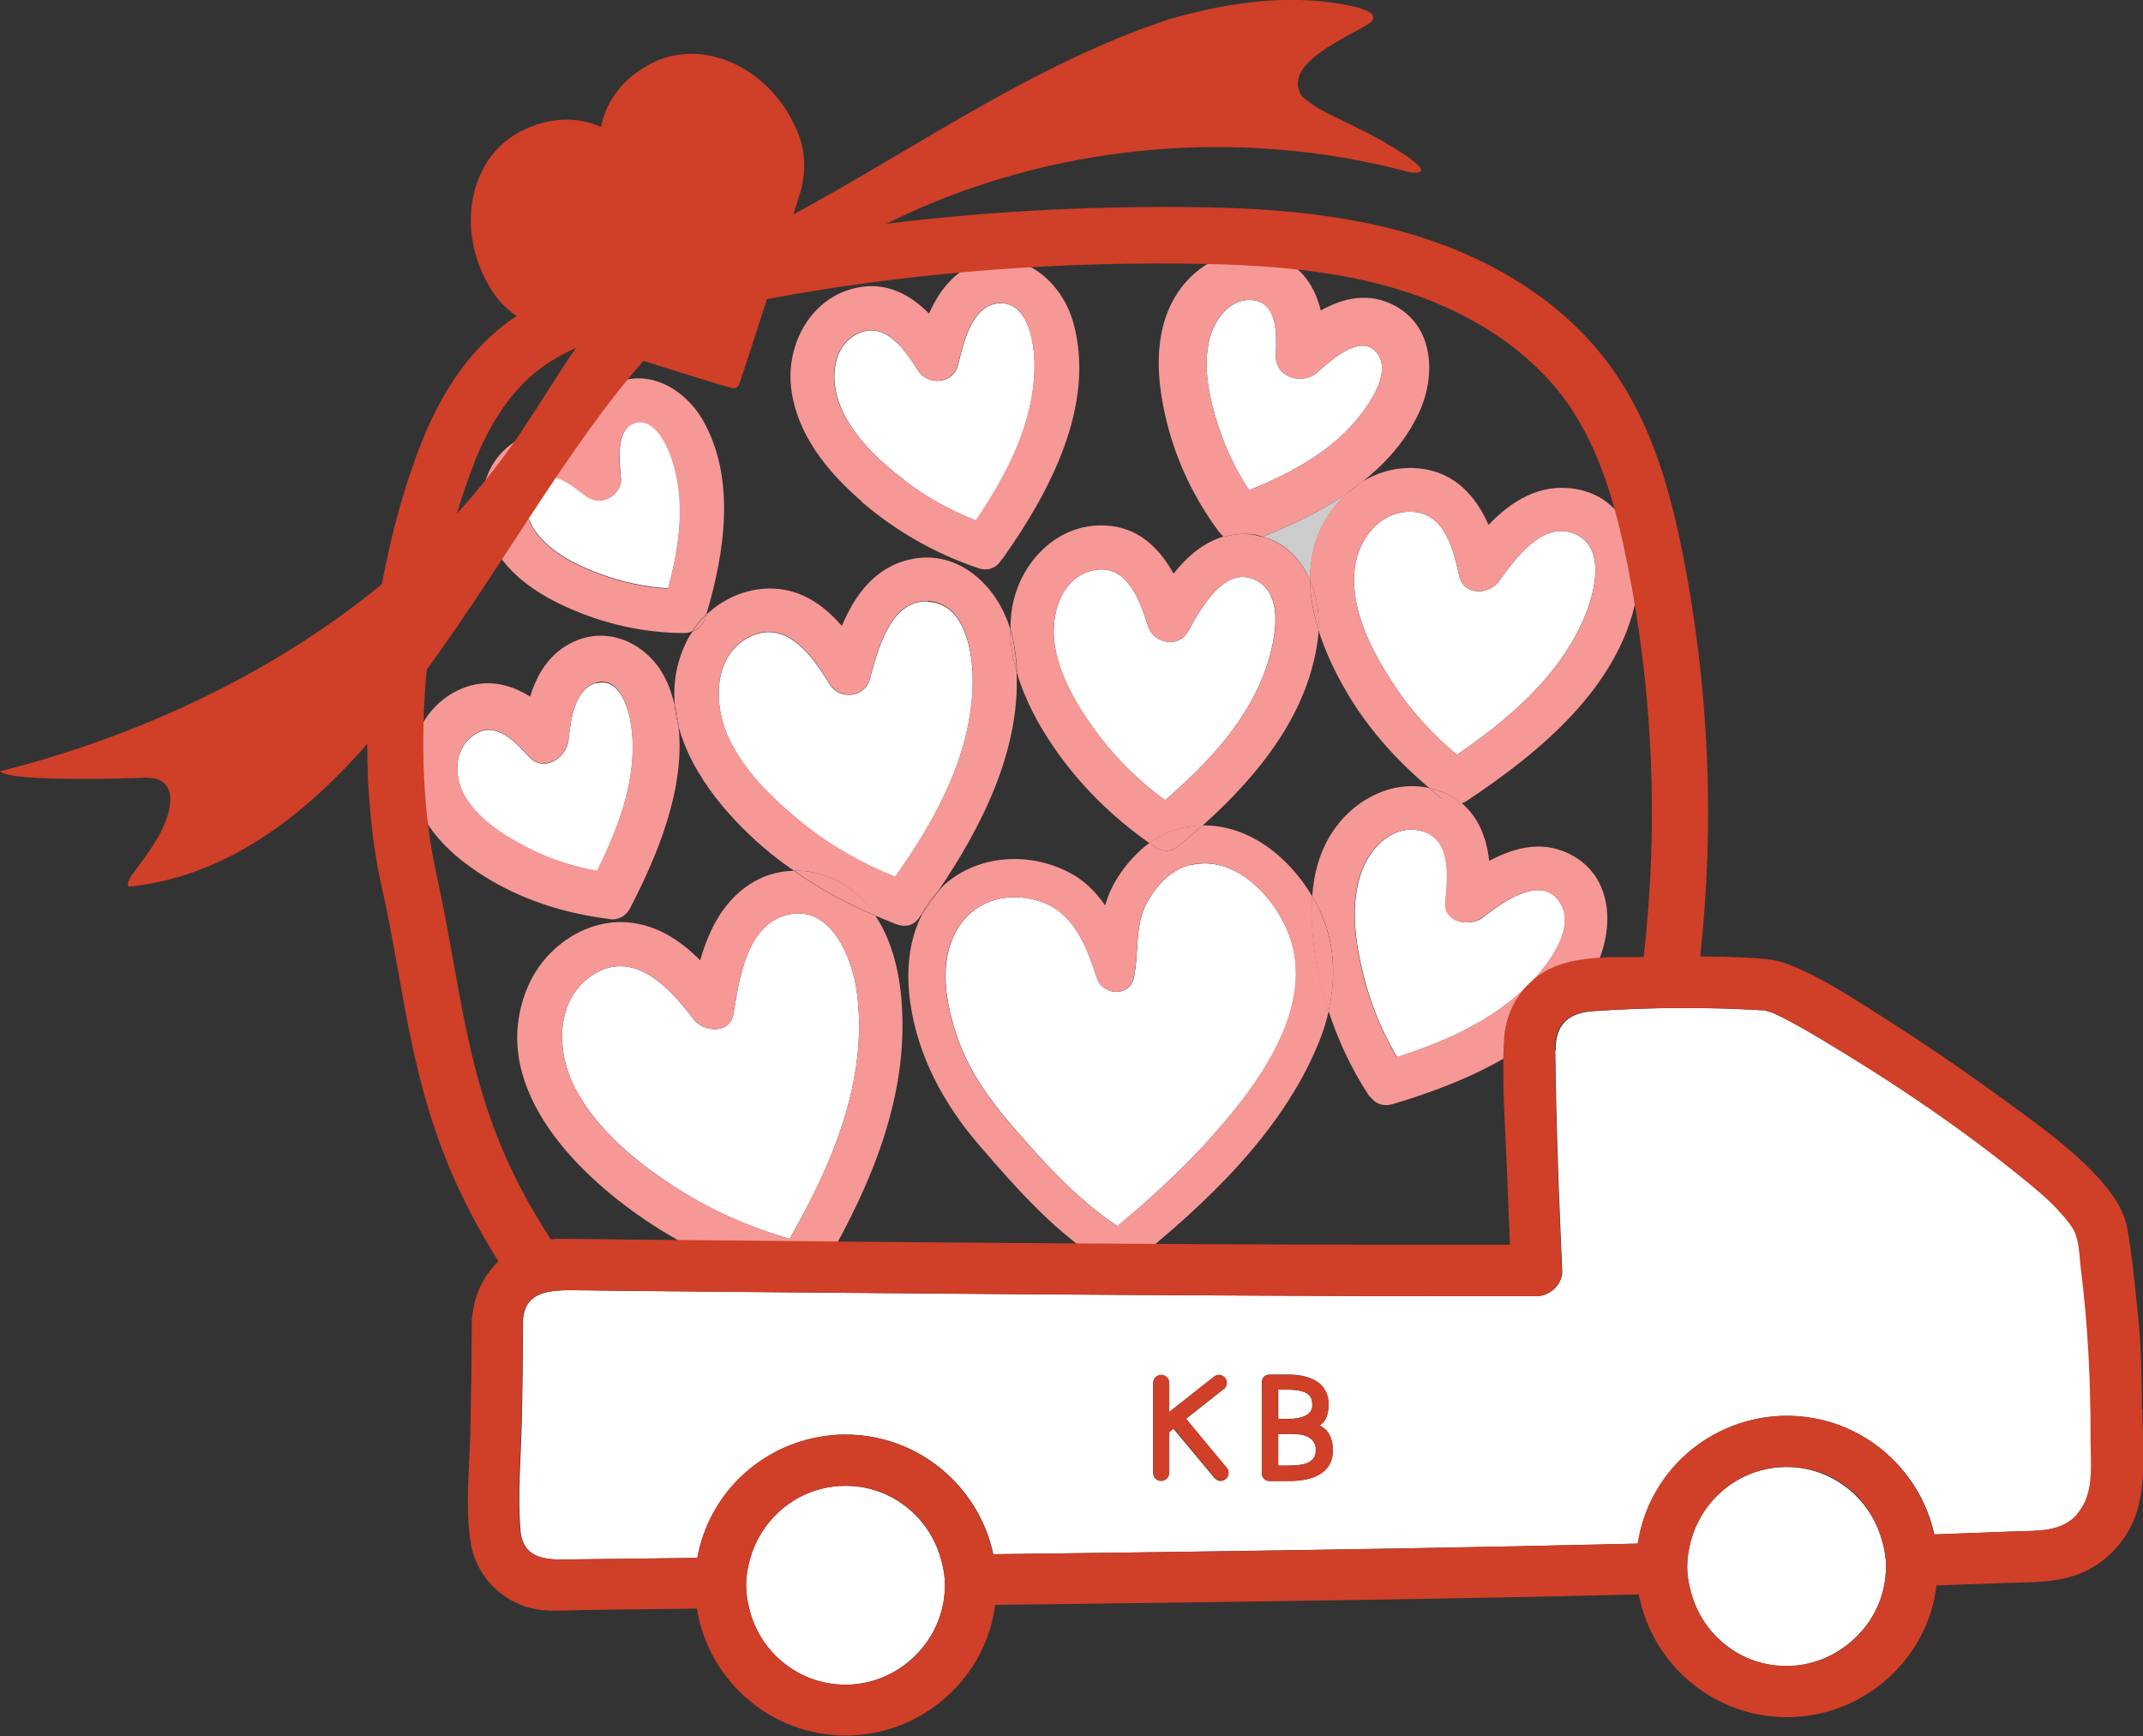 <?xml version="1.0" encoding="UTF-8"?>
<svg xmlns="http://www.w3.org/2000/svg" id="Layer_1" viewBox="0 0 104.98 85.04">
  <rect x="0" y="0" width="104.98" height="85.04" fill="#333333" stroke="none"/>
  <defs>
    <style>
      .cls-1 {
        fill: none;
      }

      .cls-2 {
        fill: #cf3f27;
      }

      .cls-3 {
        fill: #d03f27;
      }

      .cls-4 {
        fill: #ccc;
      }

      .cls-5 {
        fill: #fff;
      }

      .cls-6 {
        fill: #6fa341;
      }

      .cls-7 {
        fill: #f69896;
      }
    </style>
  </defs>
  <g>
    <path class="cls-4" d="M64.18,28.42c0-.63.08-1.27.28-1.89.29-.91.82-1.71,1.5-2.34-1.27.87-2.7,1.54-4.1,2.1,1.11.3,1.89,1.12,2.32,2.13Z"></path>
    <g>
      <path class="cls-5" d="M29.21,33.45c-1.09.3-1.26,1.89-1.36,2.8-.11.9-1.21,1.61-1.95.81-.67-.74-1.65-1.79-2.69-1.05-1.01.71-.99,2.07-.4,3.06.69,1.14,1.95,1.91,3.11,2.5,1.04.53,2.18.89,3.34,1.1,1.08-2.2,2.02-4.68,1.66-7.13-.12-.81-.56-2.38-1.7-2.07Z"></path>
      <path class="cls-5" d="M45.45,29.46c-1.86-.08-2.47,2.46-2.84,3.81-.24.91-1.49,1.03-1.96.26-.8-1.3-2.05-3.16-3.82-2.38-1.79.79-1.9,3.05-1.28,4.65.71,1.83,2.29,3.33,3.78,4.54,1.36,1.1,2.91,1.97,4.53,2.62,2-2.84,3.77-6.06,3.79-9.59,0-1.4-.35-3.82-2.2-3.89Z"></path>
      <path class="cls-5" d="M31.11,20.71c-.99.3-.75,2-.69,2.74.03.43-.3.83-.67.98-.44.18-.83.04-1.17-.24-.64-.52-1.77-1.36-2.48-.5-.61.72-.31,1.77.22,2.45.74.96,1.97,1.56,3.08,1.97,1.08.4,2.19.63,3.33.71.56-2.06.88-4.25.21-6.31-.22-.69-.85-2.11-1.82-1.82Z"></path>
      <path class="cls-5" d="M53.9,36.11c.9,1.18,1.98,2.21,3.17,3.09,2.14-1.85,4.19-4.02,5.04-6.76.37-1.19.82-3.38-.65-4.05-1.52-.69-2.69,1.52-3.26,2.54-.46.83-1.69.6-1.96-.26-.38-1.2-1-3.02-2.59-2.75-1.6.27-2.16,2.05-2.01,3.46.19,1.72,1.23,3.38,2.25,4.73Z"></path>
      <path class="cls-5" d="M58.3,42.37c-.95.24-1.61.97-2.09,1.8-.64,1.1-.4,2.54-.67,3.75-.22.94-1.53.83-1.8,0-.53-1.61-1.16-3.33-2.96-3.82-1.55-.43-3.11.05-3.92,1.48-.9,1.6-.52,3.59.04,5.23.71,2.07,2.07,3.66,3.5,5.27,1.3,1.47,2.7,2.89,4.34,3.98,1.53-1.27,3-2.62,4.35-4.08,2.35-2.56,5.52-6.61,4.01-10.32-.74-1.82-2.65-3.81-4.79-3.28Z"></path>
      <path class="cls-5" d="M77.14,26.15c-1.56-.67-2.95,1.25-3.7,2.31-.5.7-1.75.72-1.96-.26-.28-1.27-.7-3.05-2.29-3.13-1.67-.08-2.76,1.49-2.85,3.01-.12,1.91.86,3.79,1.87,5.35.86,1.33,1.94,2.53,3.16,3.54,2.51-1.72,4.98-3.81,6.21-6.65.51-1.18,1.16-3.49-.44-4.17Z"></path>
      <path class="cls-5" d="M44.28,23.51c1.07.83,2.27,1.49,3.53,1.99,1.54-2.27,2.88-4.83,2.87-7.62,0-1.03-.29-3.12-1.75-3.02-1.35.09-1.74,2.01-2,3.03-.23.93-1.48,1.01-1.96.26-.61-.96-1.56-2.41-2.89-1.83-1.37.6-1.41,2.38-.91,3.58.6,1.46,1.89,2.67,3.12,3.61Z"></path>
      <path class="cls-5" d="M70.81,44.17c.12-1.18.32-3.06-1.15-3.46-1.36-.37-2.5.76-2.94,1.94-.6,1.6-.33,3.49.07,5.1.35,1.43.91,2.77,1.65,4.03,2.53-.81,5.04-1.94,6.83-3.95.79-.89,1.97-2.55,1.08-3.73-.95-1.26-2.85.18-3.69.83-.64.5-1.94.28-1.83-.76Z"></path>
      <path class="cls-5" d="M66.7,20.26c.54-.71,1.46-2.12.73-3-.79-.96-2.31.46-2.9.98-.73.65-2.07.25-2.03-.84.03-.91.13-2.53-1.09-2.69-1.12-.15-1.89.9-2.15,1.87-.37,1.43,0,3.03.46,4.4.35,1.08.85,2.09,1.47,3.03,2.07-.83,4.15-1.95,5.51-3.75Z"></path>
      <path class="cls-5" d="M38.57,44.81c-2.01.49-2.36,3.18-2.64,4.85-.17,1.02-1.48.9-1.96.26-1.1-1.45-2.83-3.4-4.81-2.24-1.99,1.17-1.94,3.81-.98,5.64,1.04,1.98,2.9,3.52,4.74,4.73,1.78,1.18,3.72,2.04,5.76,2.63,2.1-3.66,3.88-7.83,3.29-12.12-.22-1.63-1.27-4.28-3.4-3.75Z"></path>
    </g>
    <path class="cls-7" d="M37,43.15c-1.5.84-2.25,2.32-2.7,3.89-.97-.98-2.12-1.74-3.56-1.86-2.07-.17-4.05,1.24-4.86,3.1-2.06,4.73,2.15,9.06,5.75,11.49,2.2,1.49,4.69,2.57,7.26,3.22.19.05.36.04.51,0,.27-.04.52-.2.7-.5,2.23-3.76,4.17-7.99,4.11-12.45-.02-1.77-.33-3.69-1.33-5.19-1.41-.59-2.75-1.32-4-2.2-.64.02-1.29.17-1.89.51ZM41.97,48.56c.59,4.29-1.2,8.46-3.29,12.12-2.04-.59-3.98-1.46-5.76-2.63-1.84-1.21-3.7-2.75-4.74-4.73-.96-1.83-1.01-4.47.98-5.64,1.98-1.16,3.71.79,4.81,2.24.48.64,1.79.76,1.96-.26.28-1.67.64-4.36,2.64-4.85,2.13-.52,3.17,2.13,3.4,3.75Z"></path>
    <path class="cls-7" d="M77.18,23.95c-1.75-.29-3.14.59-4.26,1.76-.62-1.4-1.63-2.56-3.34-2.76-1.06-.12-2.05.15-2.89.67-.24.19-.48.39-.74.56-.68.62-1.21,1.43-1.5,2.34-.2.62-.28,1.26-.28,1.89.33.76.47,1.61.41,2.43.32,1.02.78,2,1.29,2.89,1.07,1.88,2.5,3.48,4.15,4.87.27.06.54.15.81.27.29.13.54.3.76.48.09-.03.17-.06.26-.12,3.54-2.35,7.48-5.57,8.32-10,.42-2.22-.49-4.87-2.99-5.28ZM77.58,30.32c-1.23,2.84-3.7,4.92-6.21,6.65-1.22-1.02-2.3-2.21-3.16-3.54-1.01-1.56-1.99-3.44-1.87-5.35.09-1.52,1.19-3.1,2.85-3.01,1.59.08,2,1.86,2.29,3.13.22.98,1.47.95,1.96.26.75-1.05,2.14-2.98,3.7-2.31,1.6.69.95,2.99.44,4.17Z"></path>
    <path class="cls-7" d="M42.19,24.56c1.69,1.46,3.62,2.55,5.73,3.27.52.18.92-.05,1.14-.41.03-.03.05-.05.08-.09,2.26-3.19,4.56-7.47,3.44-11.52-.52-1.88-2.25-3.5-4.31-3.03-1.39.31-2.22,1.37-2.76,2.58-.94-.95-2.11-1.58-3.57-1.26-2.19.47-3.42,2.72-3.19,4.85.25,2.28,1.76,4.14,3.45,5.6ZM42.07,16.31c1.33-.59,2.29.87,2.89,1.83.48.76,1.73.67,1.96-.26.26-1.02.65-2.94,2-3.03,1.47-.1,1.75,1.99,1.75,3.02,0,2.79-1.34,5.35-2.87,7.62-1.26-.5-2.45-1.16-3.53-1.99-1.23-.95-2.51-2.16-3.12-3.61-.5-1.2-.45-2.98.91-3.58Z"></path>
    <path class="cls-7" d="M61.41,26.17c.16.02.3.08.45.12,1.4-.56,2.83-1.23,4.1-2.1.23-.21.48-.4.74-.56,1.16-.92,2.16-2.02,2.8-3.39.84-1.78.78-4.21-1.16-5.26-1.26-.68-2.52-.4-3.64.23-.28-1.16-.92-2.17-2.18-2.65-1.91-.73-3.95.29-4.95,1.97-1.1,1.85-.91,4.14-.41,6.15.48,1.94,1.37,3.79,2.57,5.39.01.02.03.04.05.05.05.07.11.12.17.18.45-.13.94-.19,1.48-.12ZM59.72,20.98c-.45-1.37-.83-2.97-.46-4.4.25-.97,1.02-2.02,2.15-1.87,1.22.17,1.12,1.79,1.09,2.69-.04,1.09,1.3,1.49,2.03.84.59-.52,2.11-1.94,2.9-.98.72.88-.19,2.28-.73,3-1.37,1.8-3.44,2.92-5.51,3.75-.61-.95-1.12-1.96-1.47-3.03Z"></path>
    <path class="cls-7" d="M66.69,23.63c-.26.16-.51.35-.74.56.26-.18.5-.37.74-.56Z"></path>
    <path class="cls-7" d="M34.6,30.1c.9-3.03,1.47-6.66-.18-9.54-.86-1.49-2.69-2.58-4.38-1.73-1.1.56-1.57,1.59-1.73,2.7-1.02-.45-2.12-.57-3.17.16-1.52,1.05-1.86,2.98-1.18,4.62.68,1.65,2.22,2.72,3.8,3.43,1.82.82,3.76,1.26,5.75,1.27.15,0,.28-.04.4-.09.2-.3.42-.58.68-.83ZM32.72,28.84c-1.14-.08-2.25-.31-3.33-.71-1.11-.41-2.34-1.01-3.08-1.97-.53-.69-.83-1.73-.22-2.45.72-.85,1.84-.02,2.48.5.34.28.74.42,1.17.24.37-.16.71-.55.67-.98-.06-.74-.3-2.45.69-2.74.97-.29,1.6,1.12,1.82,1.82.67,2.07.35,4.25-.21,6.31Z"></path>
    <path class="cls-7" d="M32.66,33.38c-.78-1.75-2.75-2.79-4.57-1.94-1.16.54-1.77,1.55-2.12,2.68-1.08-.67-2.31-.93-3.61-.27-1.83.93-2.59,3.09-2.08,5.02.51,1.93,2.15,3.3,3.8,4.27,1.75,1.02,3.67,1.6,5.66,1.86.05.01.11.02.16.03,0,0,0,0,0,0,0,0,0,0,0,0,.37.03.75-.12.98-.57,1.34-2.59,2.69-5.83,2.36-8.87-.09-.35-.16-.7-.19-1.06-.1-.39-.22-.78-.39-1.16ZM29.26,42.65c-1.16-.2-2.3-.57-3.34-1.1-1.16-.59-2.42-1.36-3.11-2.5-.59-.99-.61-2.34.4-3.06,1.04-.73,2.02.32,2.69,1.05.74.81,1.84.09,1.95-.81.11-.91.28-2.5,1.36-2.8,1.14-.31,1.58,1.26,1.7,2.07.36,2.46-.57,4.94-1.66,7.13Z"></path>
    <path class="cls-7" d="M70.64,39.13c-.22-.17-.41-.35-.62-.53-1.77-.39-3.56.49-4.63,1.98-.71.99-1.02,2.13-1.11,3.31.13.23.26.46.37.69.74,1.58.81,3.29.43,4.94.47,1.43,1.11,2.81,1.93,4.07.05.08.11.15.18.21.23.27.59.42,1.04.28,3.74-1.11,7.86-2.91,9.83-6.5,1-1.82,1.06-4.45-.95-5.63-1.41-.83-2.85-.48-4.16.22-.12-1.1-.51-2.14-1.36-2.84-.36.13-.7.02-.95-.22ZM72.64,44.93c.84-.65,2.75-2.09,3.69-.83.89,1.18-.29,2.85-1.08,3.73-1.79,2.01-4.3,3.14-6.83,3.95-.73-1.26-1.3-2.6-1.65-4.03-.39-1.61-.67-3.5-.07-5.1.44-1.18,1.58-2.31,2.94-1.94,1.48.4,1.27,2.28,1.15,3.46-.1,1.04,1.19,1.26,1.83.76Z"></path>
    <path class="cls-7" d="M70.02,38.6c.21.18.41.36.62.53.24.24.58.34.95.22-.22-.18-.47-.35-.76-.48-.27-.12-.54-.21-.81-.27Z"></path>
    <path class="cls-7" d="M49.82,32.97c.38,1.28,1.03,2.5,1.78,3.6,1.27,1.86,2.87,3.44,4.71,4.73.56-.41,1.2-.7,1.94-.81.22-.03.44-.05.66-.05,2.78-2.49,5.3-5.6,5.68-9.42,0-.05,0-.11,0-.17-.25-.79-.41-1.61-.41-2.43-.44-1.01-1.22-1.82-2.32-2.13-.21.08-.43.17-.64.25-.04.02-.09.04-.13.05,0,0-.01,0-.02,0-.4.15-.83-.02-1.13-.31-.98.29-1.79.98-2.45,1.82-.7-1.26-1.72-2.28-3.34-2.36-2.39-.12-4.24,1.86-4.58,4.11-.05.32-.07.64-.07.96.04.12.07.24.1.37.13.6.21,1.19.23,1.79ZM53.65,27.92c1.59-.27,2.21,1.56,2.59,2.75.27.86,1.5,1.09,1.96.26.57-1.02,1.73-3.23,3.26-2.54,1.48.67,1.03,2.86.65,4.05-.86,2.74-2.9,4.91-5.04,6.76-1.19-.88-2.27-1.92-3.17-3.09-1.03-1.35-2.06-3.01-2.25-4.73-.16-1.42.41-3.2,2.01-3.46Z"></path>
    <path class="cls-7" d="M64.18,28.42c0,.82.17,1.63.41,2.43.05-.82-.09-1.67-.41-2.43Z"></path>
    <path class="cls-7" d="M61.06,26.61s.01,0,.02,0c.05-.01.09-.03.13-.05.21-.08.43-.17.64-.25-.15-.04-.29-.09-.45-.12-.54-.07-1.02-.02-1.48.12.3.29.73.46,1.13.31Z"></path>
    <path class="cls-7" d="M49.82,32.97c-.21-.7-.33-1.42-.33-2.15-.62-2.1-2.52-3.92-4.85-3.43-1.76.37-2.75,1.73-3.4,3.27-.75-.86-1.65-1.56-2.81-1.77-1.39-.25-2.82.26-3.83,1.22-.01.04-.03.09-.04.13-.05.18-.14.33-.25.44-.01.02-.03.03-.05.05-.05.05-.1.09-.16.12-.05.04-.12.06-.18.09-.08.12-.16.23-.22.35-.57,1.09-.74,2.19-.64,3.26.09.35.15.7.19,1.06.66,2.46,2.66,4.7,4.56,6.24.35.28.72.55,1.08.8,1.26-.03,2.52.5,3.42,1.47.22.23.4.48.57.73.29.12.58.25.88.36.06.03.12.05.18.07,0,0,0,0,0,0,.53.19.93-.04,1.14-.41.02-.03.05-.05.07-.08.21-.41.48-.8.81-1.15,2.13-3.13,4.01-6.87,3.84-10.68ZM43.86,42.94c-1.62-.65-3.17-1.52-4.53-2.62-1.49-1.21-3.07-2.71-3.78-4.54-.62-1.6-.51-3.86,1.28-4.65,1.78-.78,3.03,1.09,3.82,2.38.48.78,1.72.65,1.96-.26.36-1.36.98-3.89,2.84-3.81,1.84.08,2.21,2.49,2.2,3.89-.02,3.54-1.79,6.76-3.79,9.59Z"></path>
    <path class="cls-7" d="M38.9,42.65c1.25.88,2.59,1.61,4,2.2-.17-.26-.36-.51-.57-.73-.91-.96-2.16-1.5-3.42-1.47Z"></path>
    <path class="cls-7" d="M34.26,30.72s.03-.03.05-.05c.11-.11.2-.26.25-.44.01-.04.03-.09.04-.13-.26.25-.48.53-.68.83.06-.03.13-.05.18-.09.06-.03.11-.07.16-.12Z"></path>
    <path class="cls-7" d="M33.25,35.61c-.04-.36-.1-.71-.19-1.06.04.36.1.71.19,1.06Z"></path>
    <path class="cls-7" d="M49.59,31.19c-.03-.12-.06-.25-.1-.37,0,.73.12,1.45.33,2.15-.03-.59-.1-1.19-.23-1.79Z"></path>
    <path class="cls-7" d="M64.28,43.9c-1.14-1.93-3.1-3.5-5.37-3.47-.34.31-.69.6-1.03.89-.03.02-.06.04-.09.06-.3.3-.75.42-1.21.11-.09-.06-.18-.14-.27-.2-.47.34-.89.77-1.26,1.26-.42.56-.73,1.14-.91,1.8-.47-.68-1.05-1.26-1.83-1.65-1.95-.98-4.4-.83-6.05.64-.11.1-.2.21-.29.31-.27.39-.53.77-.8,1.14,0,0,0,0,0,0-.67,1.3-.79,2.86-.58,4.32.38,2.64,1.63,4.94,3.34,6.94,1.9,2.21,3.87,4.45,6.4,5.96.03.02.06.03.1.05.02,0,.03.02.04.02.34.14.67.05.9-.16.03-.02.06-.03.09-.05,3.62-2.91,7.36-6.42,9.14-10.8.21-.5.37-1.02.49-1.55-.25-.77-.47-1.55-.6-2.34-.18-1.06-.28-2.2-.2-3.3ZM59.08,55.98c-1.34,1.47-2.81,2.81-4.35,4.08-1.64-1.09-3.03-2.51-4.34-3.98-1.43-1.61-2.79-3.2-3.5-5.27-.56-1.64-.95-3.64-.04-5.23.81-1.43,2.37-1.91,3.92-1.48,1.8.49,2.44,2.21,2.96,3.82.27.83,1.58.94,1.8,0,.28-1.21.03-2.66.67-3.75.48-.82,1.14-1.56,2.09-1.8,2.14-.53,4.05,1.46,4.79,3.28,1.51,3.71-1.66,7.76-4.01,10.32Z"></path>
    <path class="cls-7" d="M64.65,44.59c-.11-.24-.24-.47-.37-.69-.09,1.1.02,2.23.2,3.3.13.79.35,1.57.6,2.34.38-1.65.31-3.36-.43-4.94Z"></path>
    <path class="cls-7" d="M58.25,40.48c-.74.11-1.38.4-1.94.81.09.06.18.14.27.2.46.31.91.19,1.21-.11.03-.02.06-.04.09-.06.35-.29.69-.59,1.03-.89-.22,0-.44.02-.66.05Z"></path>
    <path class="cls-7" d="M45.97,43.65c-.33.35-.6.74-.81,1.15,0,0,0,0,0,0,.27-.37.54-.75.8-1.14Z"></path>
  </g>
  <g>
    <path class="cls-1" d="M64.46,50.56c.06.03.04.02,0,0h0Z"></path>
    <path class="cls-2" d="M64.01,50.4c.18,0-.04-.02,0,0h0Z"></path>
    <path class="cls-2" d="M64.37,50.51s.03.01.04.02c.02,0,.04.02.05.02-.02,0-.05-.02-.09-.04Z"></path>
    <g>
      <path class="cls-6" d="M86.77,49.6s.03.01.04.02c.02,0,.04.02.05.02-.02,0-.05-.02-.09-.04Z"></path>
      <path class="cls-5" d="M64.29,68.8c0-.26-.08-.44-.26-.55-.26-.16-.7-.19-1.13-.19h-.28v1.44h.45c.81,0,1.23-.24,1.23-.7Z"></path>
      <path class="cls-5" d="M63.41,70.24h-.79v1.55h.32c.41,0,.83-.01,1.14-.14.26-.11.39-.32.39-.62,0-.49-.39-.78-1.05-.78Z"></path>
      <path class="cls-6" d="M86.41,49.48c.18,0-.04-.02,0,0h0Z"></path>
      <path class="cls-5" d="M41.42,72.78c-2.2,0-4.05,1.48-4.65,3.49-.13.44-.22.9-.22,1.38,0,.39.06.77.15,1.13.51,2.14,2.43,3.74,4.72,3.74s4.29-1.66,4.76-3.86c.07-.33.11-.67.11-1.01,0-.53-.11-1.02-.26-1.5-.64-1.95-2.45-3.37-4.61-3.37Z"></path>
      <path class="cls-5" d="M87.52,71.86c-2.27,0-4.16,1.57-4.7,3.67-.1.39-.17.78-.17,1.2,0,.46.08.89.2,1.31.57,2.05,2.44,3.57,4.67,3.57s4.29-1.65,4.76-3.85c.07-.33.11-.67.11-1.02,0-.52-.1-1.01-.26-1.49-.63-1.96-2.45-3.39-4.61-3.39Z"></path>
      <path class="cls-5" d="M76.19,51.43c.01.93.03,1.86.05,2.79.06,2.67.17,5.34.29,8.01.03.68-.6,1.26-1.26,1.26-3.97,0-7.94,0-11.9-.02-7.52-.03-15.04-.08-22.57-.15-3.01-.03-6.03-.05-9.04-.08-1.16-.01-2.32-.02-3.49-.04-1.17-.01-2.6-.04-2.65,1.53,0,1.64-.02,3.28-.06,4.92-.04,1.75-.21,3.59-.06,5.34.14,1.56,1.61,1.41,2.8,1.39,1.96-.02,3.91-.05,5.87-.07.14-.77.39-1.5.76-2.17.83-1.52,2.18-2.72,3.8-3.36.46-.18.93-.31,1.43-.4.39-.07.78-.11,1.19-.11.03,0,.05,0,.08,0,3.55,0,6.52,2.52,7.23,5.86,2.63-.03,5.27-.07,7.9-.1,7.89-.11,15.78-.23,23.68-.42.13-.85.4-1.66.8-2.39.83-1.52,2.18-2.72,3.8-3.36.46-.18.93-.31,1.43-.4.39-.07.78-.11,1.19-.11.03,0,.05,0,.08,0,3.53,0,6.49,2.49,7.22,5.81,1.34-.05,2.67-.1,4.01-.15,1.08-.04,2.22.05,3.01-.84.87-.98.66-2.46.67-3.68.02-2.82-.13-5.59-.48-8.38-.08-.63-.06-1.38-.4-1.94-.21-.34-.5-.66-.78-.96-.45-.49-.97-.91-1.48-1.33-3.14-2.57-6.58-4.89-10.07-6.97-.65-.39-1.31-.77-1.99-1.11-.14-.07-.27-.13-.41-.19-.04-.02-.09-.04-.12-.04-.09-.03-.18-.05-.27-.08-.01,0-.01,0-.02,0-.02,0-.05,0-.09,0-2.75-.17-5.52-.15-8.28.04-1.23.08-1.87.66-1.85,1.91ZM59.79,72.54c-.13,0-.25-.07-.32-.17h0s-1.98-2.38-1.98-2.38v-.02s-.22.19-.22.19v2h0c0,.21-.18.38-.39.38s-.39-.17-.39-.38h0s0-.01,0-.01,0,0,0,0v-3.66s0,0,0,0,0,0,0,0v-.75s0,0,0,0c0-.22.18-.39.39-.39s.39.18.39.39v1.52-.09s2.16-1.7,2.16-1.7c.02-.02.05-.05.08-.06h0s0,0,0,0c.06-.04.13-.06.2-.06.22,0,.39.18.39.39,0,.11-.05.21-.12.28h0s0,0,0,0c-.02.02-.04.03-.06.04l-1.82,1.44,2,2.41h0c.05.07.08.15.08.24,0,.22-.18.39-.39.39ZM64.43,72.32c-.34.15-.78.22-1.35.22h-.9c-.21,0-.37-.17-.37-.37v-4.47c0-.21.17-.37.37-.37h.93c.41,0,.99.06,1.42.35.37.25.55.66.55,1.08,0,.35-.06.84-.45,1.06.53.22.66.77.66,1.2,0,.62-.29,1.05-.86,1.29Z"></path>
      <path class="cls-3" d="M104.93,69.02c-.02-1.54-.03-3.11-.2-4.64-.15-1.41-.27-2.86-.53-4.26-.21-1.11-1.05-2.08-1.83-2.87-1.32-1.33-2.9-2.43-4.41-3.53-1.88-1.37-3.8-2.68-5.76-3.92-1.48-.94-3.01-1.96-4.66-2.59-.62-.24-1.28-.26-1.94-.3-.77-.04-1.54-.06-2.31-.06.72-6.59.43-13.22-.86-19.73-.58-2.9-1.44-6.24-3.46-9.07-2.73-3.82-6.82-5.67-9.77-6.56-3.83-1.14-7.88-1.33-11.35-1.35-4.91-.03-9.73.24-14.43.82,8-3.98,17.31-4.76,25.65-2.52,1.99.25-2.03-1.95-2.46-2.11-.99-.54-2.08-.9-2.85-1.64-1-1.62,2.37-2.89,3.4-3.6.34-.39-.15-.56-.64-.72-3.01-.74-6.21-.3-9.21.56-6.61,2.17-12.36,6.28-18.44,9.57.19-.61.31-1,.31-1,0,0,0,0,0,0,0,0,.45-1.24.05-2.59-.1-.35-.25-.67-.42-1-1.44-2.78-4.54-4.03-6.91-2.8-1.34.7-2.19,1.77-2.46,3.11-1.25-.55-2.61-.47-3.96.23-2.37,1.23-3.13,4.49-1.68,7.27.17.32.35.63.58.91.29.36.62.64.93.85-.22.15-.45.3-.66.47-1.65,1.29-2.99,3.19-3.97,5.65-.86,2.15-1.52,4.54-1.97,7.01-2.22,1.83-4.65,3.41-7.2,4.77-3.66,1.94-7.57,3.41-11.51,4.4.41.4,3.49.37,4.59.37.63,0,1.44-.02,2-.04.79-.04,1.53-.08,1.73.76.2,1.36-1.11,2.98-1.88,4.01-.08.15-.27.41-.12.55,1.86-.19,3.58-.76,5.19-1.61,2.39-1.26,4.52-3.15,6.48-5.38,0,2.47.23,4.86.71,7,.32,1.43.57,2.82.81,4.17.82,4.61,1.61,8.97,4.91,14.17-.69.66-1.15,1.55-1.27,2.59-.01.11-.04.22-.04.34,0,1.82-.03,3.65-.07,5.47-.04,1.77-.27,3.71.03,5.46.26,1.5,1.43,2.74,2.9,3.12.86.22,1.8.11,2.67.1,1.07-.01,2.14-.03,3.21-.04.76,0,1.53-.02,2.29-.03.56,3.52,3.61,6.22,7.29,6.22.03,0,.05,0,.08,0,.4,0,.8-.05,1.19-.11.5-.09.97-.22,1.43-.4,2.07-.82,3.7-2.54,4.36-4.68.12-.39.2-.8.26-1.21,1.15-.01,2.3-.03,3.45-.04,9.21-.12,18.42-.24,27.63-.46.15,0,.3,0,.45-.01.65,3.42,3.65,6.01,7.26,6.01.03,0,.05,0,.08,0,.4,0,.8-.05,1.19-.11.5-.09.97-.22,1.43-.4,2.07-.82,3.7-2.54,4.36-4.68.13-.41.21-.83.26-1.26,1.09-.04,2.18-.08,3.28-.12,1.33-.05,2.71.02,3.94-.54,1.34-.61,2.38-1.88,2.7-3.32.34-1.48.19-3.16.17-4.67ZM23.24,22.64c.8-1.99,1.84-3.51,3.11-4.5.57-.44,1.2-.8,1.87-1.1-.8,1.12-1.5,2.33-2.24,3.42l-.1.16c-1.04,1.62-2.22,3.13-3.5,4.54.26-.87.55-1.71.87-2.52ZM22.22,47.15c-.25-1.37-.5-2.8-.83-4.28-.67-2.99-.81-6.52-.49-10.06,3.77-5.17,7.04-11.09,10.62-15.13,1.78.56,3.55,1.11,4.33,1.33.15.04.31-.04.36-.19.26-.75.81-2.44,1.36-4.17,6.5-1.21,13.28-1.8,20.26-1.74,3.27.03,7.08.19,10.58,1.24,3.59,1.07,6.54,3.03,8.32,5.52,1.72,2.4,2.48,5.39,3,8,1.26,6.34,1.52,12.79.79,19.21-1.45,0-3.1-.06-4.39.48-1.42.6-2.36,1.98-2.45,3.52-.12,2.1.06,4.27.14,6.37.04,1.24.1,2.48.15,3.72-14.29.02-28.59-.11-42.88-.25-1.27-.01-2.54-.04-3.8-.04-.1,0-.2.02-.3.03-3.22-4.91-3.94-8.92-4.77-13.56ZM46.18,78.66c-.47,2.2-2.42,3.86-4.76,3.86s-4.21-1.6-4.72-3.74c-.09-.37-.15-.74-.15-1.13,0-.48.09-.94.22-1.38.6-2.01,2.44-3.49,4.65-3.49s3.97,1.42,4.61,3.37c.15.47.26.97.26,1.5,0,.35-.04.69-.11,1.01ZM92.28,77.75c-.47,2.19-2.42,3.85-4.76,3.85s-4.1-1.52-4.67-3.57c-.12-.42-.2-.85-.2-1.31,0-.42.07-.81.17-1.2.54-2.1,2.43-3.67,4.7-3.67s3.98,1.43,4.61,3.39c.15.47.26.96.26,1.49,0,.35-.04.69-.11,1.02ZM101.76,74.17c-.79.88-1.93.8-3.01.84-1.34.05-2.67.1-4.01.15-.73-3.32-3.68-5.81-7.22-5.81-.03,0-.05,0-.08,0-.4,0-.8.05-1.19.11-.5.09-.97.22-1.43.4-1.63.64-2.98,1.83-3.8,3.36-.4.73-.66,1.53-.8,2.39-7.89.19-15.78.32-23.68.42-2.63.04-5.27.07-7.9.1-.71-3.34-3.68-5.86-7.23-5.86-.03,0-.05,0-.08,0-.4,0-.8.05-1.19.11-.5.09-.97.22-1.43.4-1.63.64-2.98,1.83-3.8,3.36-.36.67-.61,1.4-.76,2.17-1.96.02-3.91.05-5.87.07-1.19.02-2.66.17-2.8-1.39-.16-1.75.02-3.59.06-5.34.04-1.64.07-3.28.06-4.92.05-1.56,1.48-1.54,2.65-1.53,1.16.01,2.32.02,3.49.04,3.01.03,6.03.06,9.04.08,7.52.06,15.04.12,22.57.15,3.97.02,7.94.02,11.9.02.66,0,1.29-.57,1.26-1.26-.12-2.67-.23-5.34-.29-8.01-.02-.93-.04-1.86-.05-2.79-.01-1.26.62-1.83,1.85-1.91,2.75-.18,5.52-.2,8.28-.04.04,0,.07,0,.09,0-.04-.02.18,0,0,0,0,0,0,0,.02,0,.09.03.18.05.27.08.03,0,.07.03.12.04-.01,0-.03-.01-.04-.02.04.02.07.03.09.04-.02,0-.03-.01-.05-.02.14.06.27.13.41.19.68.34,1.34.72,1.99,1.11,3.49,2.08,6.93,4.39,10.07,6.97.51.42,1.03.85,1.48,1.33.27.3.57.62.78.96.34.56.32,1.31.4,1.94.35,2.79.49,5.57.48,8.38,0,1.22.21,2.7-.67,3.68Z"></path>
      <path class="cls-3" d="M60.1,71.9l-2-2.41,1.82-1.44s.04-.03.06-.04h0s0,0,0,0c.08-.07.12-.17.12-.28,0-.22-.18-.39-.39-.39-.07,0-.14.02-.2.06h0s0,0,0,0c-.03.02-.06.04-.08.06l-2.15,1.7v.09s0-1.52,0-1.52c0-.22-.18-.39-.39-.39s-.39.18-.39.39c0,0,0,0,0,0v.75s0,0,0,0,0,0,0,0v3.66s0,0,0,0,0,0,0,0h0s0,.01,0,.01c0,.21.18.38.39.38s.39-.17.39-.38h0v-2l.24-.19v.02s1.96,2.38,1.96,2.38h0c.07.1.19.17.32.17.22,0,.39-.18.39-.39,0-.09-.03-.17-.08-.24h0Z"></path>
      <path class="cls-3" d="M64.64,69.83c.39-.23.45-.71.45-1.06,0-.43-.19-.83-.55-1.08-.44-.29-1.01-.35-1.42-.35h-.93c-.21,0-.37.17-.37.37v4.47c0,.21.17.37.37.37h.9c.57,0,1.01-.07,1.35-.22.57-.24.86-.68.86-1.29,0-.43-.13-.98-.66-1.2ZM62.61,68.07h.28c.43,0,.87.02,1.13.19.18.11.26.28.26.55,0,.47-.41.7-1.23.7h-.45v-1.44ZM64.07,71.65c-.3.13-.73.14-1.14.14h-.32v-1.55h.79c.66,0,1.05.29,1.05.78,0,.31-.13.51-.39.62Z"></path>
    </g>
  </g>
</svg>
